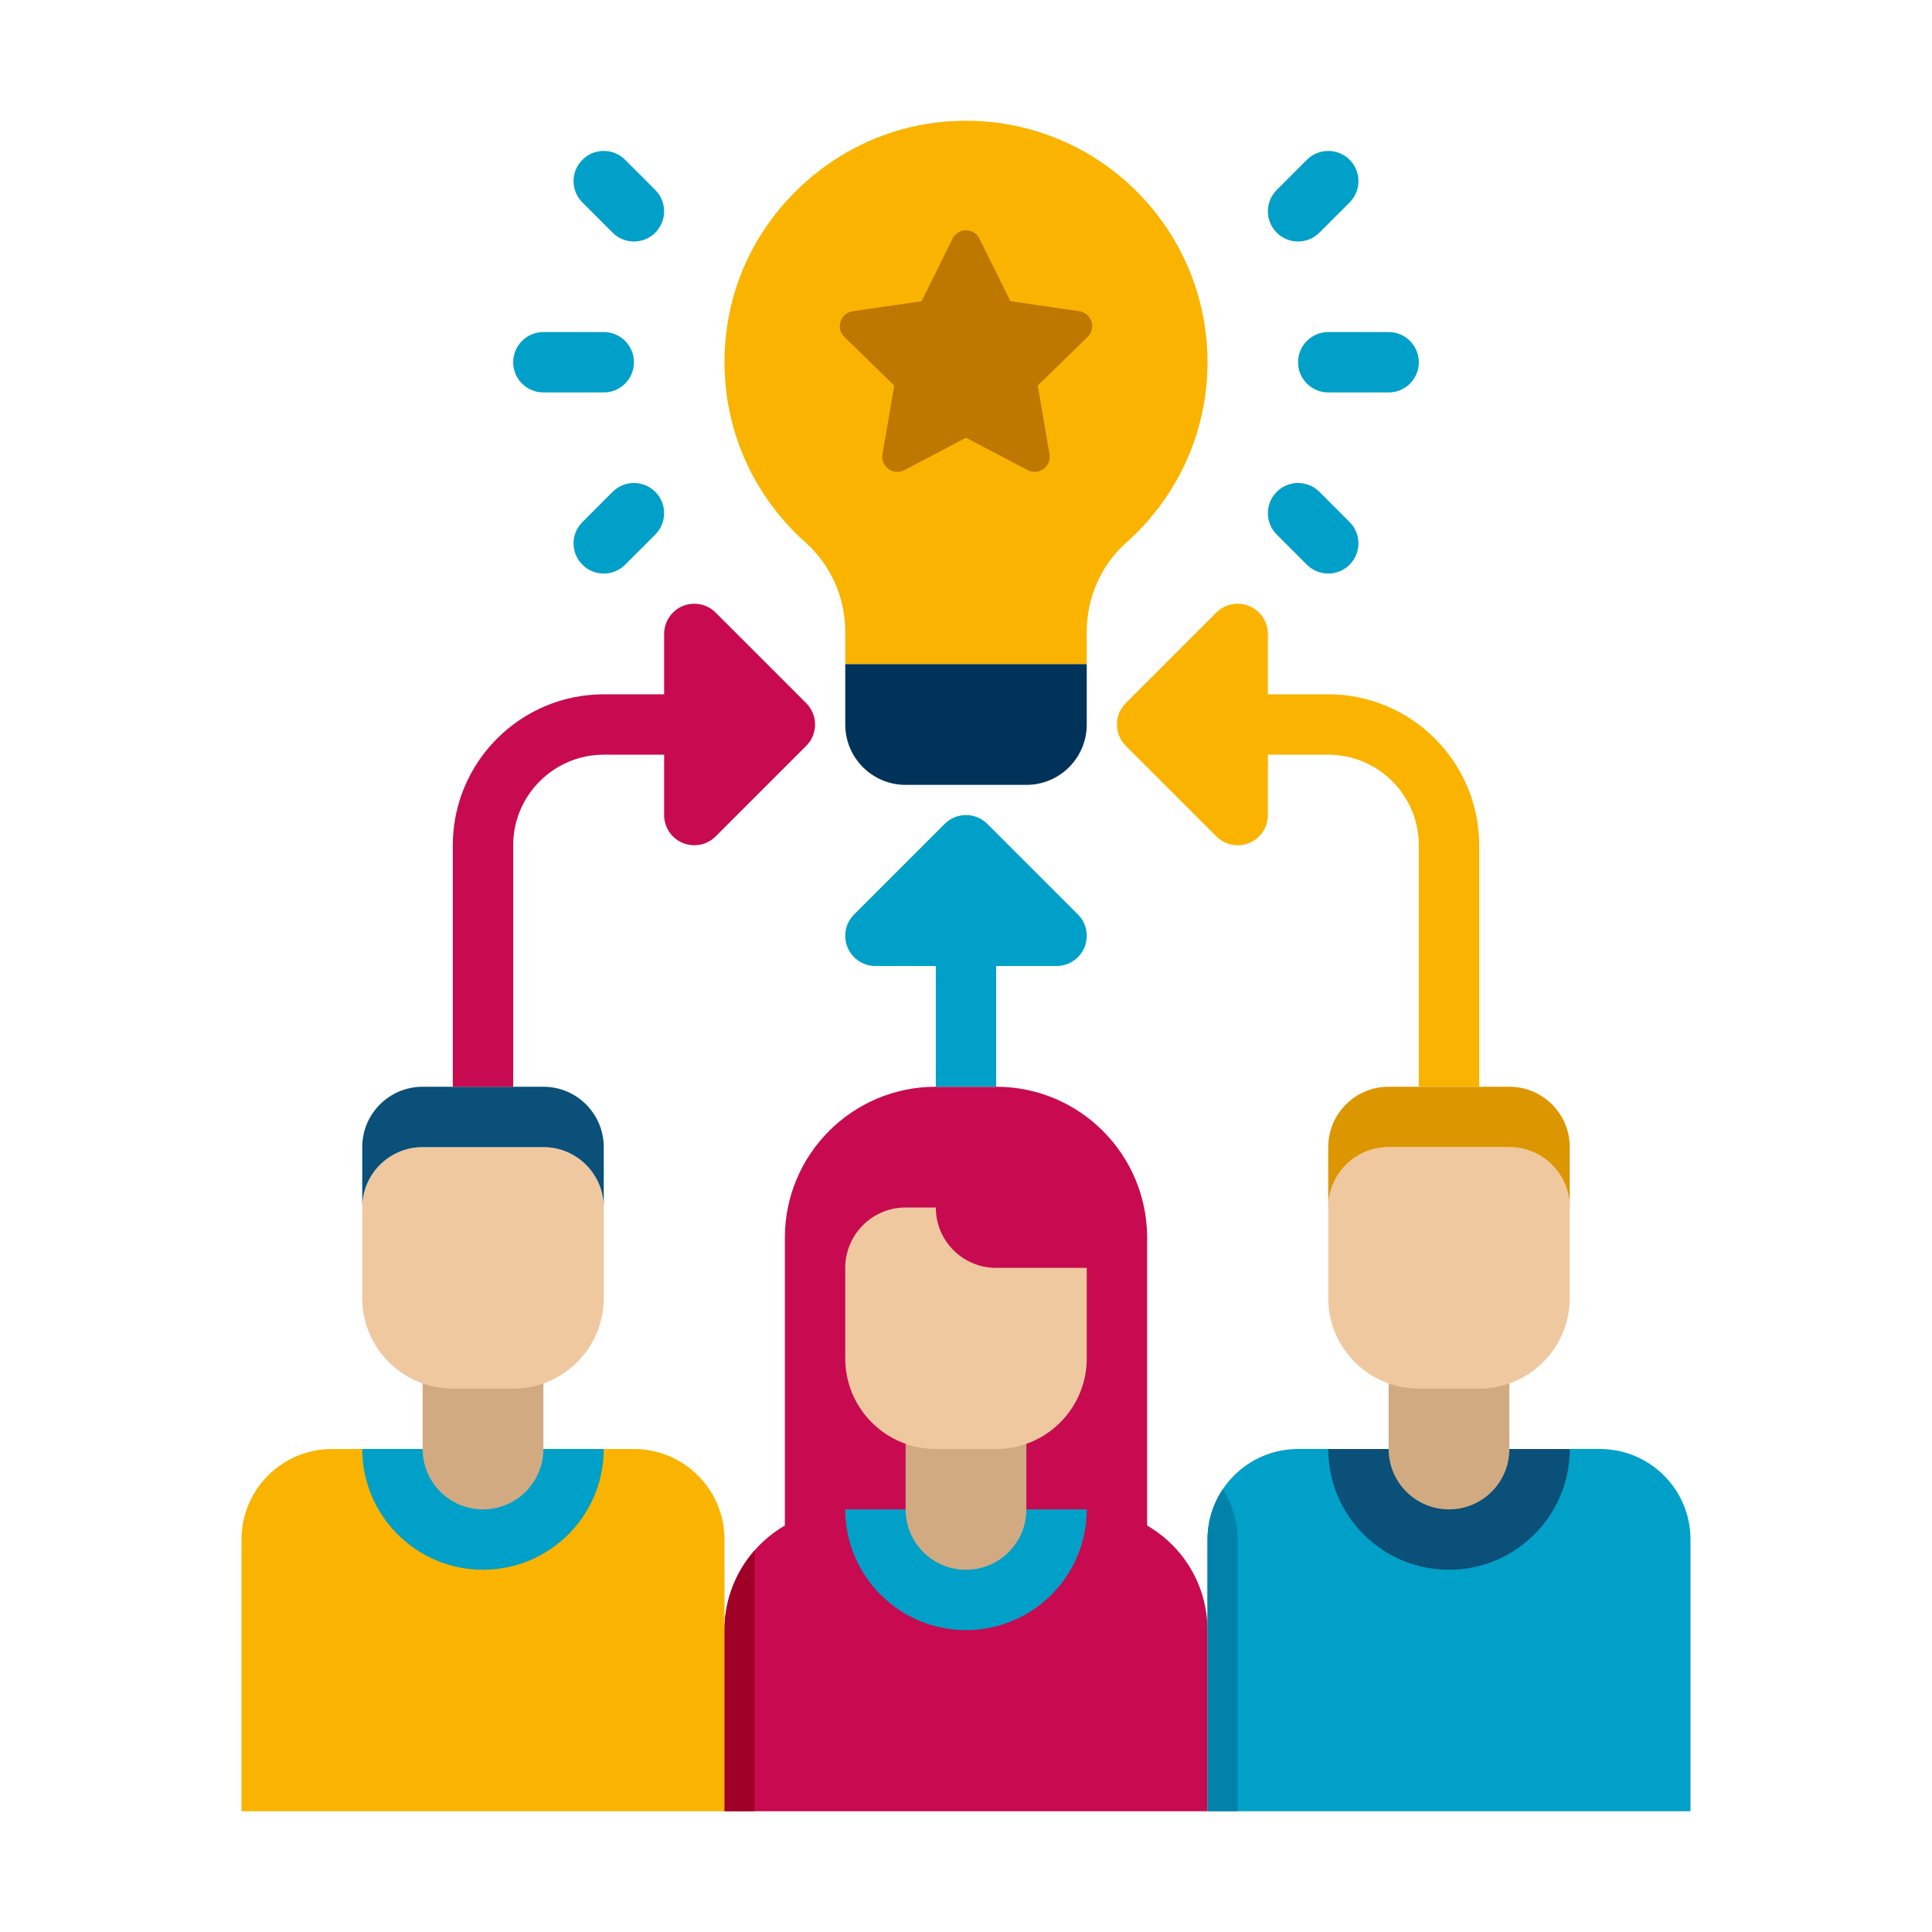 <?xml version="1.0" encoding="utf-8"?>
<!-- Generator: Adobe Illustrator 24.0.0, SVG Export Plug-In . SVG Version: 6.00 Build 0)  -->
<svg version="1.1" xmlns="http://www.w3.org/2000/svg" xmlns:xlink="http://www.w3.org/1999/xlink" x="0px" y="0px"
	 viewBox="0 0 64 64" enable-background="new 0 0 64 64" xml:space="preserve">
<g id="Captions">
</g>
<g id="Icons">
	<g>
		<g>
			<path fill="#00A0C8" d="M46,13h-2c-0.553,0-1-0.448-1-1s0.447-1,1-1h2c0.553,0,1,0.448,1,1S46.553,13,46,13z"/>
		</g>
		<g>
			<g>
				<g>
					<path fill="#C80A50" d="M33,36h-2c-2.761,0-5,2.239-5,5v10c0,0.552,0.448,1,1,1h10c0.552,0,1-0.448,1-1V41
						C38,38.239,35.761,36,33,36z"/>
				</g>
				<g>
					<path fill="#C80A50" d="M40,60H24v-6c0-2.209,1.791-4,4-4h8c2.209,0,4,1.791,4,4V60z"/>
				</g>
				<g>
					<path fill="#00A0C8" d="M28,50c0,2.209,1.791,4,4,4s4-1.791,4-4H28z"/>
				</g>
				<g>
					<path fill="#D2AA82" d="M32,52L32,52c-1.105,0-2-0.895-2-2v-3h4v3C34,51.105,33.105,52,32,52z"/>
				</g>
				<g>
					<path fill="#F0C8A0" d="M33,48h-2c-1.657,0-3-1.343-3-3v-3c0-1.105,0.895-2,2-2h1v0c0,1.105,0.895,2,2,2h3v3
						C36,46.657,34.657,48,33,48z"/>
				</g>
			</g>
			<g>
				<g>
					<path fill="#FAB400" d="M24,60H8v-9c0-1.657,1.343-3,3-3h10c1.657,0,3,1.343,3,3V60z"/>
				</g>
				<g>
					<path fill="#00A0C8" d="M12,48c0,2.209,1.791,4,4,4s4-1.791,4-4H12z"/>
				</g>
				<g>
					<path fill="#A00028" d="M24,54v6h1v-8.645C24.378,52.06,24,52.986,24,54z"/>
				</g>
				<g>
					<path fill="#D2AA82" d="M16,50L16,50c-1.105,0-2-0.895-2-2v-3h4v3C18,49.105,17.105,50,16,50z"/>
				</g>
				<g>
					<path fill="#F0C8A0" d="M17,46h-2c-1.657,0-3-1.343-3-3v-3c0-1.105,0.895-2,2-2h4c1.105,0,2,0.895,2,2v3
						C20,44.657,18.657,46,17,46z"/>
				</g>
				<g>
					<path fill="#0A5078" d="M18,38h-4c-1.105,0-2,0.895-2,2v0v-2c0-1.105,0.895-2,2-2h4c1.105,0,2,0.895,2,2v2v0
						C20,38.895,19.105,38,18,38z"/>
				</g>
			</g>
			<g>
				<g>
					<path fill="#00A0C8" d="M56,60H40v-9c0-1.657,1.343-3,3-3h10c1.657,0,3,1.343,3,3V60z"/>
				</g>
				<g>
					<path fill="#0A5078" d="M44,48c0,2.209,1.791,4,4,4s4-1.791,4-4H44z"/>
				</g>
				<g>
					<path fill="#0082AA" d="M40.5,49.342C40.184,49.817,40,50.387,40,51v9h1v-9C41,50.387,40.816,49.817,40.5,49.342z"/>
				</g>
				<g>
					<path fill="#D2AA82" d="M48,50L48,50c-1.105,0-2-0.895-2-2v-3h4v3C50,49.105,49.105,50,48,50z"/>
				</g>
				<g>
					<path fill="#F0C8A0" d="M49,46h-2c-1.657,0-3-1.343-3-3v-3c0-1.105,0.895-2,2-2h4c1.105,0,2,0.895,2,2v3
						C52,44.657,50.657,46,49,46z"/>
				</g>
				<g>
					<path fill="#DC9600" d="M50,38h-4c-1.105,0-2,0.895-2,2v0v-2c0-1.105,0.895-2,2-2h4c1.105,0,2,0.895,2,2v2v0
						C52,38.895,51.105,38,50,38z"/>
				</g>
			</g>
		</g>
		<g>
			<g>
				<path fill="#FAB400" d="M40,12c0-4.719-4.086-8.484-8.913-7.949c-3.517,0.389-6.443,3.17-6.987,6.667
					c-0.448,2.879,0.643,5.52,2.574,7.243C27.519,18.715,28,19.794,28,20.926V22h8v-1.074c0-1.126,0.47-2.206,1.312-2.954
					C38.96,16.509,40,14.378,40,12z"/>
			</g>
			<g>
				<path fill="#00325A" d="M34,26h-4c-1.105,0-2-0.895-2-2v-2h8v2C36,25.105,35.105,26,34,26z"/>
			</g>
		</g>
		<g>
			<path fill="#BE7800" d="M32.448,7.908l1.021,2.069l2.283,0.332c0.41,0.06,0.574,0.564,0.277,0.853l-1.652,1.61l0.39,2.274
				c0.07,0.408-0.359,0.72-0.725,0.527L32,14.5l-2.042,1.074c-0.367,0.193-0.796-0.119-0.725-0.527l0.39-2.274l-1.652-1.61
				c-0.297-0.289-0.133-0.793,0.277-0.853l2.283-0.332l1.021-2.069C31.735,7.537,32.265,7.537,32.448,7.908z"/>
		</g>
		<path fill="#00A0C8" d="M35.707,30.293l-3-3c-0.391-0.391-1.023-0.391-1.414,0l-3,3c-0.286,0.286-0.372,0.716-0.217,1.09
			C28.23,31.756,28.596,32,29,32h2v4h2v-4h2c0.404,0,0.77-0.244,0.924-0.617C36.079,31.009,35.993,30.579,35.707,30.293z"/>
		<path fill="#C80A50" d="M26.707,23.293l-3-3c-0.286-0.286-0.716-0.371-1.09-0.217C22.243,20.231,22,20.596,22,21v2h-2
			c-2.757,0-5,2.243-5,5v8h2v-8c0-1.654,1.346-3,3-3h2v2c0,0.404,0.243,0.769,0.617,0.924C22.741,27.975,22.871,28,23,28
			c0.26,0,0.516-0.102,0.707-0.293l3-3C27.098,24.316,27.098,23.684,26.707,23.293z"/>
		<path fill="#FAB400" d="M44,23h-2v-2c0-0.404-0.243-0.769-0.617-0.924c-0.373-0.155-0.804-0.07-1.09,0.217l-3,3
			c-0.391,0.391-0.391,1.023,0,1.414l3,3C40.484,27.898,40.74,28,41,28c0.129,0,0.259-0.025,0.383-0.076
			C41.757,27.769,42,27.404,42,27v-2h2c1.654,0,3,1.346,3,3v8h2v-8C49,25.243,46.757,23,44,23z"/>
		<g>
			<path fill="#00A0C8" d="M43,8c-0.256,0-0.512-0.098-0.707-0.293c-0.391-0.391-0.391-1.023,0-1.414l1-1
				c0.391-0.391,1.023-0.391,1.414,0s0.391,1.023,0,1.414l-1,1C43.512,7.902,43.256,8,43,8z"/>
		</g>
		<g>
			<path fill="#00A0C8" d="M44,19c-0.256,0-0.512-0.098-0.707-0.293l-1-1c-0.391-0.391-0.391-1.023,0-1.414s1.023-0.391,1.414,0l1,1
				c0.391,0.391,0.391,1.023,0,1.414C44.512,18.902,44.256,19,44,19z"/>
		</g>
		<g>
			<path fill="#00A0C8" d="M20,13h-2c-0.553,0-1-0.448-1-1s0.447-1,1-1h2c0.553,0,1,0.448,1,1S20.553,13,20,13z"/>
		</g>
		<g>
			<path fill="#00A0C8" d="M21,8c-0.256,0-0.512-0.098-0.707-0.293l-1-1c-0.391-0.391-0.391-1.023,0-1.414s1.023-0.391,1.414,0l1,1
				c0.391,0.391,0.391,1.023,0,1.414C21.512,7.902,21.256,8,21,8z"/>
		</g>
		<g>
			<path fill="#00A0C8" d="M20,19c-0.256,0-0.512-0.098-0.707-0.293c-0.391-0.391-0.391-1.023,0-1.414l1-1
				c0.391-0.391,1.023-0.391,1.414,0s0.391,1.023,0,1.414l-1,1C20.512,18.902,20.256,19,20,19z"/>
		</g>
	</g>
</g>
</svg>
